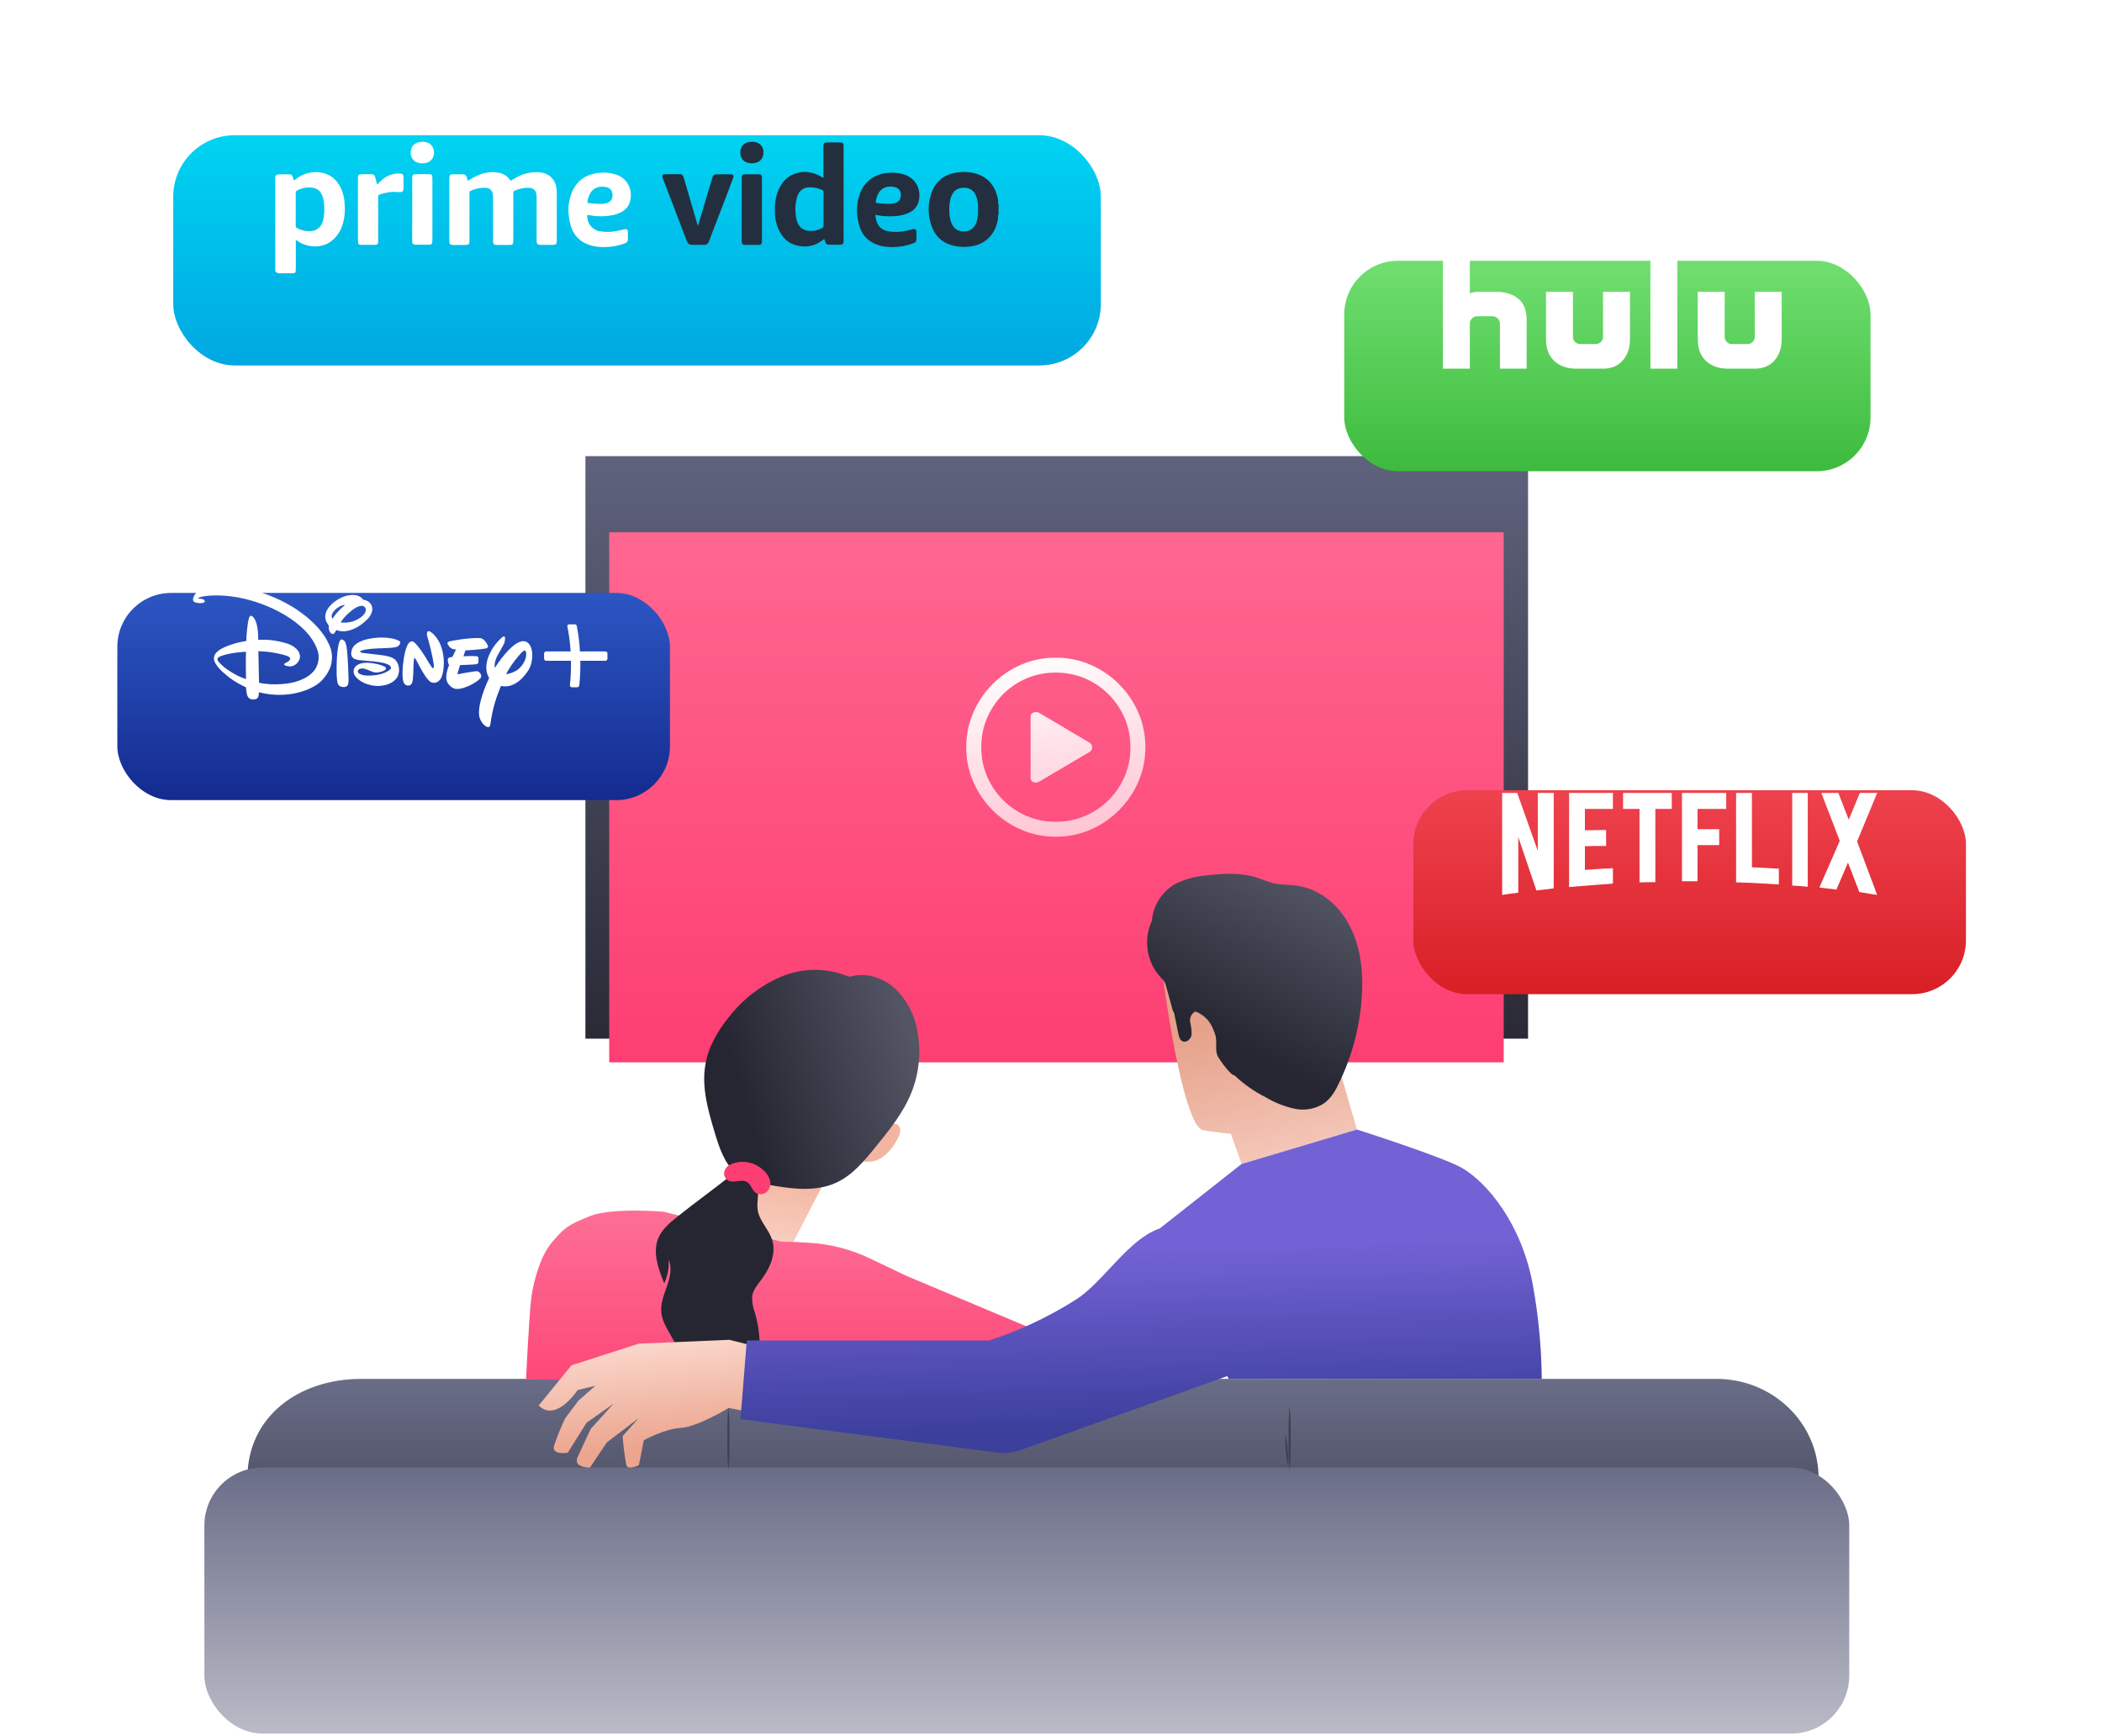 <svg width="448" height="370" viewBox="0 0 448 370" fill="none" xmlns="http://www.w3.org/2000/svg">
<rect x="124.77" y="97.233" width="200.906" height="124.169" fill="url(#paint0_linear_582_44883)"/>
<g filter="url(#filter0_di_582_44883)">
<rect x="129.84" y="102.823" width="190.648" height="112.979" fill="url(#paint1_linear_582_44883)"/>
</g>
<path fill-rule="evenodd" clip-rule="evenodd" d="M225.024 178.359C227.632 178.359 230.087 177.86 232.389 176.862C234.691 175.864 236.722 174.485 238.481 172.726C240.24 170.968 241.619 168.937 242.617 166.636C243.616 164.334 244.115 161.88 244.115 159.273C244.115 156.666 243.616 154.212 242.617 151.91C241.619 149.609 240.24 147.578 238.481 145.82C236.722 144.061 234.688 142.682 232.38 141.684C230.071 140.686 227.613 140.188 225.005 140.188C222.398 140.188 219.943 140.686 217.641 141.684C215.338 142.682 213.311 144.061 211.558 145.82C209.805 147.578 208.429 149.609 207.431 151.91C206.433 154.212 205.934 156.666 205.934 159.273C205.934 161.88 206.433 164.334 207.431 166.636C208.429 168.937 209.808 170.968 211.567 172.726C213.326 174.485 215.357 175.864 217.659 176.862C219.961 177.86 222.416 178.359 225.024 178.359ZM225.027 175.178C222.818 175.178 220.753 174.766 218.832 173.943C216.91 173.12 215.223 171.981 213.769 170.528C212.315 169.075 211.18 167.388 210.363 165.467C209.545 163.546 209.137 161.481 209.137 159.273C209.137 157.065 209.545 155.001 210.363 153.08C211.18 151.159 212.312 149.469 213.76 148.009C215.207 146.55 216.891 145.411 218.813 144.594C220.735 143.777 222.8 143.369 225.008 143.369C227.217 143.369 229.282 143.777 231.203 144.594C233.125 145.411 234.815 146.55 236.275 148.009C237.735 149.469 238.877 151.159 239.7 153.08C240.524 155.001 240.936 157.065 240.936 159.273C240.936 161.481 240.527 163.546 239.71 165.467C238.892 167.388 237.757 169.075 236.303 170.528C234.85 171.981 233.159 173.12 231.231 173.943C229.303 174.766 227.235 175.178 225.027 175.178ZM232.192 160.302L221.524 166.589C221.087 166.851 220.666 166.898 220.261 166.73C219.855 166.561 219.652 166.246 219.652 165.785V152.78C219.652 152.331 219.864 152.026 220.289 151.863C220.713 151.701 221.125 151.739 221.524 151.976L232.192 158.3C232.567 158.525 232.757 158.855 232.763 159.292C232.769 159.728 232.579 160.065 232.192 160.302Z" fill="url(#paint2_linear_582_44883)"/>
<path d="M76.979 293.926H365.857C377.861 293.926 387.592 303.358 387.592 314.994H52.738C52.756 302.029 63.603 293.926 76.979 293.926Z" fill="url(#paint3_linear_582_44883)"/>
<rect x="43.562" y="312.831" width="350.567" height="56.699" rx="12.348" fill="url(#paint4_linear_582_44883)"/>
<path d="M274.537 312.634C274.069 310.386 273.873 308.09 273.952 305.795C274.253 306.906 274.42 308.048 274.45 309.198C274.622 310.335 274.651 311.489 274.537 312.634Z" fill="#3E4152"/>
<path d="M155.243 299.735C155.446 302.022 155.515 304.319 155.448 306.613C155.515 308.908 155.446 311.205 155.243 313.492C155.039 311.205 154.971 308.908 155.037 306.613C154.971 304.319 155.039 302.022 155.243 299.735Z" fill="#3E4051"/>
<path d="M274.86 299.735C275.064 302.022 275.132 304.319 275.066 306.613C275.132 308.908 275.064 311.205 274.86 313.492C274.657 311.205 274.588 308.908 274.655 306.613C274.588 304.319 274.657 302.022 274.86 299.735Z" fill="#3E4051"/>
<path fill-rule="evenodd" clip-rule="evenodd" d="M125.613 259.267C130.473 257.309 141.475 258.304 141.475 258.304L166.309 264.574L172.347 264.905C176.86 265.15 181.28 266.28 185.356 268.23L192.723 271.742L192.727 271.736L193.502 272.099L222.508 284.3L236.672 287.577C236.672 287.577 244.101 293.594 242.505 296.595C240.908 299.596 231.091 303.43 226.31 303.604C222.711 303.735 196.647 298.189 183.965 295.435L183.863 295.687L112.121 293.973C112.121 293.973 112.793 279.617 113.275 276.34C113.757 273.063 115.18 267.606 117.709 264.724C117.73 264.699 117.751 264.675 117.772 264.651C120.247 261.831 120.793 261.209 125.613 259.267Z" fill="url(#paint5_linear_582_44883)"/>
<path fill-rule="evenodd" clip-rule="evenodd" d="M188.47 246.371C187.215 247.414 185.564 247.851 183.957 247.563L184.099 246.11C184.961 243.876 186.779 242.162 188.541 240.583C188.912 240.207 189.342 239.895 189.814 239.659C190.299 239.43 190.867 239.463 191.323 239.746C191.722 240.085 191.926 240.6 191.869 241.12C191.8 241.631 191.634 242.124 191.379 242.573C190.7 244.037 189.707 245.333 188.47 246.371ZM177.094 249.214L169.104 264.723L166.345 264.573L148.934 259.63L162.014 242.833L177.094 249.214Z" fill="url(#paint6_linear_582_44883)"/>
<path fill-rule="evenodd" clip-rule="evenodd" d="M166.453 208.206C170.813 206.355 175.718 206.245 180.158 207.898L181.13 208.214C184.418 207.195 188.172 208.364 190.741 210.678C193.249 213.098 194.911 216.26 195.483 219.696C196.352 224.115 195.927 228.692 194.258 232.876C192.519 237.219 189.516 240.923 186.56 244.555C184.189 247.477 181.691 250.493 178.285 252.073C173.693 254.221 168.295 253.36 163.268 252.46C162.566 252.378 161.873 252.248 161.193 252.072C161.225 252.145 161.256 252.219 161.284 252.294C161.673 253.31 161.586 254.408 161.497 255.515C161.429 256.361 161.361 257.211 161.505 258.035C161.723 259.29 162.413 260.382 163.108 261.481C163.671 262.372 164.237 263.267 164.556 264.258C165.472 267.069 164.184 270.228 162.39 272.597C162.269 272.759 162.144 272.921 162.02 273.084C161.265 274.068 160.494 275.074 160.311 276.3C160.249 277.469 160.437 278.638 160.865 279.727C162.05 283.747 162.351 288.122 161.007 292.094C159.663 296.066 156.51 299.54 152.463 300.63C152.789 298.351 152.223 296.035 150.882 294.163C150.326 295.25 150.135 296.488 150.337 297.693C149.254 298.073 148.118 298.281 146.97 298.309C145.804 298.321 144.702 297.775 144.006 296.84C143.423 295.738 143.334 294.441 143.761 293.27C144.189 292.116 144.491 290.92 144.662 289.701C144.764 287.789 143.794 286.095 142.817 284.388C141.966 282.901 141.109 281.404 140.947 279.743C140.781 278.058 141.358 276.415 141.924 274.804C142.002 274.581 142.081 274.358 142.157 274.136C142.781 272.312 143.295 270.275 142.504 268.49C142.644 270.239 142.319 271.993 141.564 273.576C140.323 270.48 139.019 266.982 140.323 263.894C141.145 261.944 142.868 260.546 144.528 259.227C146.354 257.764 148.285 256.305 150.217 254.846C152.038 253.47 153.859 252.094 155.593 250.715C155.969 250.414 156.396 250.196 156.846 250.064C154.424 248.033 153.321 244.717 152.392 241.633C150.938 236.8 149.46 231.754 150.361 226.787C151.033 223.005 153.033 219.641 155.443 216.687C158.343 212.982 162.129 210.065 166.453 208.206Z" fill="url(#paint7_linear_582_44883)"/>
<path d="M156.335 248.053C155.389 248.178 154.611 248.856 154.359 249.775C154.193 250.548 154.574 251.335 155.283 251.686C156.485 252.239 158.034 251.283 159.18 251.946C160.089 252.468 160.286 253.778 161.164 254.315C161.969 254.771 162.984 254.595 163.59 253.897C164.16 253.185 164.329 252.234 164.041 251.37C163.74 250.517 163.189 249.774 162.46 249.238C160.539 247.545 157.787 247.178 155.489 248.306" fill="#FD3E72"/>
<path d="M247.795 207.187C247.677 207.787 251.984 239.99 256.387 240.899C258.41 241.309 262.346 241.688 262.346 241.688L264.622 248.116L289.211 240.772L284.84 225.768L279.932 203.444L247.795 207.187Z" fill="url(#paint8_linear_582_44883)"/>
<path d="M287.13 196.392C284.814 192.444 280.863 189.38 276.326 188.772C274.808 188.574 273.259 188.645 271.766 188.338C270.272 188.03 269.015 187.414 267.632 186.995C264.289 185.968 260.692 186.205 257.215 186.6C254.908 186.762 252.654 187.365 250.576 188.377C247.659 190.014 245.75 192.996 245.486 196.329C243.503 200.639 244.513 205.735 247.991 208.964L248.402 209.754C248.898 211.554 249.393 213.355 249.888 215.155C249.948 215.422 250.067 215.673 250.236 215.889C250.536 217.39 250.845 218.89 251.145 220.383C251.271 221.007 251.461 221.717 252.046 221.962C252.836 222.341 253.785 221.528 253.951 220.659C254.001 219.777 253.913 218.892 253.69 218.037C253.478 217.155 253.825 216.232 254.567 215.708C254.643 215.671 254.722 215.642 254.804 215.621C256.306 216.187 257.54 217.294 258.266 218.724C258.602 219.408 258.879 220.119 259.096 220.849C259.167 221.272 259.206 221.699 259.214 222.128C259.214 223.226 259.072 224.41 259.649 225.358C260.147 226.147 262.194 229.156 263.143 229.251C265.106 231.113 267.333 232.677 269.75 233.894C271.633 235.017 273.681 235.835 275.82 236.318C277.99 236.809 280.266 236.414 282.143 235.221C283.787 234.076 284.767 232.228 285.597 230.419C288.712 223.834 290.331 216.642 290.339 209.359C290.292 204.905 289.446 200.293 287.13 196.392Z" fill="url(#paint9_linear_582_44883)"/>
<path d="M114.809 299.603L121.811 291.019L136.117 286.423L155.441 285.594L176.26 290.822L171.621 303.283L155.315 300.116C155.315 300.116 148.605 304.183 145.111 304.373C141.618 304.562 137.208 307.018 137.208 307.018L136.172 312.309C136.172 312.309 133.88 313.47 133.493 312.309C133.108 310.263 132.844 308.195 132.702 306.118L136.156 302.264L129.336 307.468L125.731 312.83C125.731 312.83 122.056 312.893 123.115 310.572C124.174 308.25 125.921 304.57 125.921 304.57L130.766 299.208L125.012 303.283L121.005 309.656C121.005 309.656 117.401 310.295 118.12 308.076C118.785 306.095 119.577 304.159 120.491 302.28L123.289 298.553L126.885 295.394L123.107 296.294C123.107 296.294 118.563 303.307 114.809 299.603Z" fill="url(#paint10_linear_582_44883)"/>
<path fill-rule="evenodd" clip-rule="evenodd" d="M261.585 293.328L217.189 309.213C215.551 309.726 213.817 309.853 212.123 309.585L157.816 302.511L159.163 285.736H210.83C217.399 283.594 223.669 280.628 229.49 276.908C231.878 275.343 234.159 272.906 236.486 270.418C239.807 266.869 243.225 263.216 247.188 261.851L264.621 248.116L289.209 240.772C289.209 240.772 307.388 246.576 311.569 248.945C317.007 252.104 324.396 260.98 326.728 274.073C327.909 280.626 328.533 287.267 328.593 293.925H261.863L261.585 293.328Z" fill="url(#paint11_linear_582_44883)"/>
<g filter="url(#filter1_d_582_44883)">
<rect x="301.227" y="157.81" width="117.778" height="43.466" rx="11.462" fill="url(#paint12_linear_582_44883)"/>
</g>
<path fill-rule="evenodd" clip-rule="evenodd" d="M331.146 189.359C330.427 189.486 329.701 189.559 328.963 189.634H328.963H328.963C328.466 189.685 327.964 189.736 327.454 189.804L323.594 178.429V190.293C322.51 190.407 321.511 190.557 320.489 190.71L320.156 190.759V169.027H323.362L327.75 181.358V169.027H331.146V189.359ZM340.141 176.953L340.141 176.953L340.141 176.953C340.938 176.937 341.718 176.922 342.307 176.922V180.317C340.809 180.317 339.059 180.317 337.793 180.381V185.432C338.355 185.396 338.918 185.357 339.48 185.317C340.902 185.217 342.327 185.117 343.762 185.071V188.34L334.418 189.083V169.027H343.762V172.422H337.793V176.985C338.461 176.985 339.31 176.969 340.141 176.953ZM352.806 172.422H356.307L356.307 169.027H345.93V172.422H349.431V188.085C350.528 188.043 351.667 188.043 352.806 188.043V172.422ZM361.792 176.752H366.412V180.148H361.792V187.852H358.48V169.027H367.909V172.422H361.792V176.752ZM377.593 185.085C376.203 184.999 374.791 184.911 373.39 184.881V169.027H370.016V188.085C373.095 188.149 376.111 188.34 379.128 188.531V185.178C378.62 185.149 378.108 185.117 377.593 185.085ZM381.977 188.764L382.154 188.775C383.177 188.835 384.251 188.899 385.288 189.019V169.027H381.977V188.764ZM395.798 179.362L400.08 169.027H396.388L394.026 174.736L391.811 169.027H388.183L392.107 179.235L387.762 189.189C388.267 189.259 388.766 189.311 389.263 189.363C389.969 189.437 390.672 189.51 391.39 189.635L393.857 183.862L396.283 190.144C396.599 190.197 396.915 190.251 397.231 190.306C398.181 190.469 399.13 190.632 400.08 190.759L395.798 179.362Z" fill="white"/>
<g filter="url(#filter2_d_582_44883)">
<rect x="286.496" y="44.939" width="112.17" height="44.868" rx="11.462" fill="url(#paint13_linear_582_44883)"/>
</g>
<path fill-rule="evenodd" clip-rule="evenodd" d="M325.378 68.221C325.378 66.156 324.779 64.638 323.584 63.665C322.388 62.693 320.818 62.206 318.875 62.206H315.197C314.659 62.206 314.225 62.251 313.896 62.341C313.567 62.43 313.358 62.491 313.268 62.52V54.754H307.527V78.59H313.268V68.984C313.268 68.565 313.418 68.199 313.717 67.884C314.015 67.57 314.374 67.413 314.793 67.413H318.112C318.53 67.413 318.897 67.57 319.211 67.884C319.525 68.199 319.682 68.565 319.682 68.984V78.59H325.378V68.221ZM347.395 62.206H341.655V71.812C341.655 72.231 341.498 72.591 341.184 72.889C340.87 73.189 340.503 73.338 340.085 73.338H336.766C336.347 73.338 335.988 73.189 335.689 72.889C335.39 72.591 335.241 72.232 335.241 71.812V62.206H329.5V72.261C329.5 74.296 330.09 75.86 331.272 76.952C332.452 78.045 334.03 78.59 336.003 78.59H341.655C343.418 78.59 344.816 78.007 345.848 76.84C346.88 75.672 347.395 74.146 347.395 72.261V62.206ZM351.75 54.754H357.491V78.59H351.75V54.754ZM379.735 72.261V62.206H373.994V71.812C373.994 72.231 373.844 72.591 373.546 72.889C373.247 73.189 372.888 73.338 372.469 73.338H369.106C368.687 73.338 368.328 73.189 368.029 72.889C367.73 72.591 367.581 72.232 367.581 71.812V62.206H361.84V72.261C361.84 74.296 362.43 75.86 363.611 76.952C364.792 78.045 366.384 78.59 368.388 78.59H373.994C375.758 78.59 377.156 78.007 378.188 76.84C379.219 75.672 379.735 74.146 379.735 72.261Z" fill="white"/>
<g filter="url(#filter3_d_582_44883)">
<rect x="25.008" y="115.746" width="117.778" height="44.167" rx="11.462" fill="url(#paint14_linear_582_44883)"/>
</g>
<path fill-rule="evenodd" clip-rule="evenodd" d="M70.746 139.691C70.803 140.211 70.669 141.193 70.645 141.323C70.603 141.622 70.376 142.311 70.338 142.395C70.155 142.813 69.975 143.156 69.784 143.499C69.456 144.084 68.677 145.013 68.214 145.411C66.494 146.888 63.831 147.728 61.546 148.005C59.996 148.191 58.214 148.164 56.572 147.862C56.006 147.76 55.165 147.568 55.165 147.568C55.165 147.568 55.168 147.902 55.141 148.137C55.128 148.244 55.047 148.526 55.001 148.617C54.882 148.862 54.685 148.989 54.4 149.043C54.056 149.107 53.691 149.128 53.373 148.993C52.851 148.775 52.664 148.289 52.573 147.73C52.499 147.282 52.422 146.504 52.422 146.504C52.422 146.504 52.031 146.321 51.706 146.159C50.705 145.67 49.755 145.076 48.924 144.466C48.694 144.296 47.704 143.473 47.486 143.268C46.874 142.691 46.323 142.116 45.904 141.379C45.578 140.803 45.484 140.292 45.732 139.682C46.074 138.832 47.301 138.191 48.141 137.827C48.758 137.556 50.675 136.934 51.472 136.819C51.848 136.766 52.432 136.662 52.468 136.639C52.482 136.627 52.492 136.618 52.503 136.606C52.521 136.58 52.552 135.738 52.546 135.43C52.539 135.128 52.772 133.139 52.847 132.718C52.886 132.491 53.059 131.615 53.236 131.386C53.352 131.23 53.557 131.243 53.724 131.345C54.638 131.909 54.915 133.866 54.983 134.862C55.024 135.468 55.044 136.381 55.044 136.381C55.044 136.381 56.092 136.35 56.737 136.368C57.363 136.383 58.053 136.481 58.704 136.584C59.536 136.716 61.159 137.068 62.089 137.536C62.856 137.922 63.573 138.572 63.805 139.261C64.021 139.891 63.989 140.328 63.66 140.897C63.29 141.54 62.591 142.018 61.882 142.057C61.671 142.07 60.876 141.965 60.632 141.777C60.536 141.702 60.541 141.567 60.61 141.475C60.636 141.443 61.008 141.247 61.227 141.132C61.33 141.077 61.427 141.01 61.514 140.931C61.696 140.772 61.859 140.597 61.841 140.391C61.816 140.125 61.532 139.96 61.261 139.854C59.99 139.353 57.453 138.937 56.227 138.865C55.747 138.837 55.064 138.813 55.064 138.813L55.209 145.537C55.209 145.537 55.773 145.644 56.218 145.716C56.473 145.754 57.554 145.851 57.842 145.858C60.029 145.915 62.471 145.721 64.479 144.78C65.361 144.368 66.169 143.855 66.782 143.16C67.588 142.241 68.011 140.984 67.899 139.67C67.777 138.236 66.76 136.533 65.948 135.496C63.804 132.756 60.128 130.503 56.893 129.182C53.592 127.834 50.328 127.058 46.824 126.928C45.92 126.895 43.951 126.94 42.955 127.214C42.908 127.227 42.86 127.242 42.813 127.256L42.813 127.256L42.813 127.256L42.813 127.256C42.718 127.284 42.625 127.311 42.537 127.331C42.433 127.356 42.269 127.425 42.224 127.461C42.206 127.476 42.189 127.492 42.174 127.509C42.174 127.509 42.235 127.543 42.294 127.567C42.357 127.595 42.539 127.615 42.725 127.636H42.725L42.725 127.636C42.852 127.651 42.98 127.665 43.073 127.682C43.279 127.721 43.493 127.828 43.577 127.977C43.658 128.12 43.668 128.232 43.572 128.35C43.346 128.623 42.497 128.577 42.123 128.518C41.734 128.457 41.251 128.339 41.162 128.003C41.059 127.607 41.248 127.219 41.453 126.86C41.863 126.142 42.452 125.769 43.314 125.536C44.538 125.201 46.083 124.967 47.239 124.923C49.855 124.825 52.331 125.279 54.866 126.044C56.316 126.479 58.216 127.211 59.606 127.876C60.604 128.353 62.176 129.232 63.059 129.806C63.337 129.989 64.967 131.178 65.221 131.388C65.749 131.816 66.439 132.433 66.94 132.926C67.907 133.878 69.111 135.339 69.696 136.498C69.748 136.601 69.796 136.704 69.845 136.808L69.845 136.809L69.846 136.809L69.846 136.809L69.846 136.809L69.846 136.809L69.846 136.809L69.846 136.809C69.928 136.986 70.013 137.168 70.127 137.37C70.19 137.48 70.457 138.139 70.501 138.329L70.505 138.344C70.548 138.532 70.61 138.795 70.619 138.806C70.622 138.832 70.633 138.889 70.647 138.962L70.647 138.962L70.647 138.962C70.687 139.175 70.753 139.529 70.746 139.691ZM71.507 134.586L71.507 134.586C71.567 134.47 71.625 134.357 71.682 134.298C71.693 134.285 71.756 134.318 71.805 134.355C71.844 134.381 72.212 134.476 72.312 134.484C72.415 134.491 72.52 134.509 72.626 134.526C72.724 134.543 72.823 134.559 72.92 134.567C73.572 134.625 74.467 134.417 75.041 134.194C76.35 133.685 77.359 132.954 78.382 131.915C78.979 131.311 79.504 130.319 79.311 129.415C79.216 128.965 79.008 128.655 78.63 128.331C78.442 128.171 77.981 127.93 77.661 127.875C77.638 127.871 77.613 127.867 77.588 127.863C77.514 127.852 77.441 127.84 77.407 127.819C77.371 127.796 77.34 127.754 77.306 127.71C77.294 127.694 77.282 127.678 77.269 127.662C77.04 127.373 76.585 127.097 76.259 126.986C75.255 126.641 73.916 126.901 73.003 127.283C72.036 127.69 71.147 128.288 70.468 129.007C69.793 129.718 69.274 130.619 69.328 131.598C69.344 131.911 69.472 132.397 69.63 132.676C69.677 132.759 69.738 132.844 69.8 132.93L69.8 132.93C69.915 133.09 70.033 133.254 70.068 133.415C70.089 133.508 70.085 133.619 70.081 133.732V133.732V133.732L70.081 133.732C70.078 133.798 70.075 133.864 70.078 133.928C70.09 134.327 70.264 134.736 70.566 135.001C70.781 135.189 70.97 135.182 71.192 135.019C71.256 134.974 71.352 134.863 71.403 134.776C71.438 134.718 71.473 134.651 71.507 134.586L71.507 134.586ZM71.372 131.164C71.134 131.485 70.85 131.908 70.85 131.908C70.85 131.908 70.79 131.781 70.751 131.687C70.481 131.022 71.077 130.274 71.618 129.813C71.947 129.533 72.603 129.099 73.052 129.013C73.24 128.974 73.573 128.94 73.573 128.94C73.573 128.94 73.36 129.114 73.18 129.267C72.589 129.769 71.805 130.579 71.372 131.164ZM81.343 139.656L81.312 139.652L81.276 139.647L81.236 139.641L77.56 139.211C77.511 139.205 77.501 139.204 77.454 139.192C77.436 139.189 77.409 139.184 77.377 139.179C77.134 139.139 76.582 139.047 76.812 138.8C76.881 138.722 77.088 138.664 77.22 138.627L77.24 138.621C78.509 138.277 80.038 138.226 81.467 138.177L81.467 138.177C81.911 138.162 82.345 138.147 82.759 138.124L82.787 138.123C83.19 138.098 84.046 138.044 84.465 137.912C84.874 137.786 85.211 137.499 85.305 137.053C85.352 136.815 85.238 136.705 85.014 136.586C83.566 135.821 81.182 135.819 79.708 136.002C78.184 136.189 76.145 136.661 75.275 137.904C74.943 138.379 74.748 139.108 74.9 139.702C74.987 140.031 75.277 140.329 75.573 140.462C75.869 140.594 76.239 140.662 76.58 140.711C76.853 140.75 77.835 140.834 78.663 140.904L78.663 140.904C78.841 140.919 79.012 140.934 79.167 140.947C80.002 141.015 81.624 141.192 82.502 141.556C82.502 141.556 83.333 141.844 83.328 142.315C83.326 142.548 83.15 142.733 82.972 142.86C81.669 143.777 79.879 144.037 78.286 144.011C77.747 144.004 77.302 143.92 76.754 143.686C76.521 143.584 76.215 143.342 76.259 143.083C76.347 142.58 76.907 142.451 77.371 142.495C77.629 142.519 77.967 142.628 78.221 142.727C78.434 142.81 78.624 142.892 78.798 142.966L78.799 142.966C79.456 143.248 79.896 143.436 80.606 143.328C80.942 143.278 82.104 143.027 82.26 142.552C82.299 142.436 82.243 142.311 82.157 142.225C82.035 142.1 81.336 141.83 81.146 141.762C80.462 141.52 79.164 141.299 78.443 141.271C77.498 141.238 76.243 141.413 75.657 142.21C75.289 142.71 75.279 143.394 75.582 143.92C75.993 144.638 76.807 145.195 77.474 145.518C78.602 146.06 79.955 146.318 81.208 146.181C81.925 146.1 82.549 145.954 83.184 145.649C83.794 145.357 84.463 144.807 84.768 144.15C85.175 143.268 85.146 142.103 84.695 141.271C84.398 140.722 84.073 140.414 83.518 140.171C82.92 139.906 82.138 139.763 81.343 139.656ZM73.86 132.708C74.716 132.65 75.517 132.405 76.263 131.994C76.995 131.587 78.072 130.794 77.96 129.861C77.926 129.56 77.727 129.332 77.476 129.225C77.15 129.085 76.98 129.108 76.563 129.231C76.26 129.319 76.123 129.372 75.837 129.535C74.998 130.019 73.808 131.056 73.161 131.883C73.092 131.974 73.022 132.069 72.956 132.161L72.956 132.161L72.956 132.161C72.879 132.266 72.806 132.366 72.743 132.446C72.668 132.538 72.611 132.623 72.618 132.646C72.644 132.739 73.526 132.731 73.86 132.708ZM72.849 136.303C72.889 136.309 72.95 136.327 73.003 136.347C73.462 136.52 73.65 136.942 73.763 137.405C74.025 138.48 74.137 140.859 74.181 141.791C74.198 142.17 74.211 142.546 74.224 142.92L74.224 142.921L74.224 142.922L74.224 142.923C74.235 143.238 74.246 143.553 74.26 143.868L74.266 144.007C74.291 144.572 74.322 145.273 74.209 145.779C74.164 145.976 74.031 146.205 73.841 146.323C73.624 146.461 73.128 146.472 72.856 146.416C72.184 146.278 71.966 145.849 71.87 145.19C71.642 143.616 71.752 140.527 71.886 139.223C71.931 138.793 72.094 137.413 72.321 136.835C72.398 136.64 72.562 136.247 72.849 136.303ZM50.735 139.068C51.422 138.992 52.422 138.922 52.422 138.922C52.422 138.922 52.4 139.917 52.395 140.922C52.386 142.827 52.436 144.761 52.436 144.761C52.436 144.761 51.753 144.518 51.339 144.348C50.136 143.848 48.502 142.817 47.697 142.149C47.504 141.99 46.819 141.335 46.698 141.193C46.488 140.949 46.3 140.714 46.353 140.412C46.403 140.122 46.981 139.881 47.266 139.78C48.215 139.443 49.859 139.161 50.735 139.068ZM99.186 138.641C99.186 138.641 102.407 138.485 103.632 138.204C104.261 138.057 103.891 137.443 103.891 137.443C103.127 135.926 102.247 136.012 102.247 136.012C99.713 135.927 96.031 136.595 95.629 136.792C95.253 136.961 95.294 137.243 95.784 137.856C96.31 138.502 97.195 138.441 97.195 138.441L96.418 140.037C95.784 140.081 95.567 140.277 95.567 140.277C95.201 140.665 95.706 141.809 95.706 141.809C95.706 141.809 94.606 144.261 95.403 145.555C96.26 146.914 97.274 146.849 97.274 146.849C99.202 146.989 102.37 144.983 102.538 144.32C102.68 143.786 102.19 143.199 101.747 143.09C101.334 143.005 98.16 143.596 97.781 143.697C97.373 143.806 97.555 143.425 97.555 143.425L98.045 141.777C98.045 141.777 101.074 141.661 101.515 141.588C101.923 141.515 101.947 141.23 101.947 141.23C101.947 141.23 102 140.758 101.985 140.318C101.94 139.846 101.561 139.89 101.561 139.89C100.389 139.768 98.779 139.905 98.779 139.905L99.186 138.641ZM94.106 144.338C93.781 145.097 92.923 145.906 91.858 145.403C90.806 144.899 89.13 141.492 89.13 141.492C89.13 141.492 88.494 140.222 88.372 140.255C88.372 140.255 88.234 140.007 88.15 141.395C88.129 141.725 88.119 142.13 88.108 142.561C88.075 143.935 88.034 145.573 87.612 145.896C87.086 146.322 86.449 146.152 86.119 145.655C85.819 145.166 85.694 144.002 85.858 141.959C86.05 139.912 86.529 137.734 87.141 137.056C87.736 136.399 88.217 136.847 88.418 137.035L88.433 137.049C88.433 137.049 89.25 137.784 90.597 139.944L90.835 140.344C90.835 140.344 92.06 142.385 92.188 142.38C92.188 142.38 92.288 142.474 92.377 142.406C92.505 142.37 92.454 141.715 92.454 141.715C92.454 141.715 92.2 139.491 91.083 135.727C91.083 135.727 90.914 135.258 91.028 134.818C91.141 134.373 91.59 134.582 91.59 134.582C91.59 134.582 93.321 135.447 94.162 138.246C94.996 141.047 94.436 143.573 94.106 144.338ZM106.768 146.212C109.725 146.887 111.95 144.027 112.738 142.661C113.201 141.84 113.451 140.745 113.45 139.715C113.45 138.542 113.126 137.453 112.422 136.953C110.325 135.508 106.943 140.09 105.455 142.362C105.233 141.205 106.021 139.738 106.021 139.738C106.021 139.738 107.284 137.566 107.463 137.124C107.636 136.68 107.736 135.767 107.519 135.677C107.322 135.587 106.982 135.879 106.982 135.879C104.145 138.408 103.749 141.213 103.749 141.213C103.48 142.724 103.794 143.786 104.254 144.528C102.677 147.865 101.905 150.775 102.111 152.497C102.302 153.808 103.247 154.755 103.82 154.954C104.399 155.195 104.502 154.503 104.502 154.503C104.971 150.943 105.792 148.563 106.768 146.212ZM112.124 139.063C112.124 139.063 112.007 138.159 111.118 139.154C110.353 139.994 108.974 141.568 107.863 143.705C109.028 143.575 110.152 142.947 110.492 142.627C111.044 142.141 112.331 140.82 112.124 139.063ZM123.609 138.857H129.028C129.271 138.858 129.468 139.053 129.468 139.294V140.414C129.468 140.655 129.27 140.851 129.028 140.851H123.683C123.686 141.128 123.689 141.376 123.689 141.607C123.689 143.252 123.621 144.597 123.463 146.106C123.441 146.329 123.252 146.499 123.027 146.499H121.868C121.753 146.499 121.643 146.45 121.566 146.364C121.487 146.279 121.449 146.164 121.462 146.048C121.625 144.549 121.695 143.22 121.695 141.607C121.695 141.375 121.693 141.128 121.689 140.851H116.401C116.158 140.851 115.961 140.655 115.961 140.414V139.295C115.961 139.054 116.158 138.859 116.401 138.859H121.615C121.504 137.043 121.279 135.295 120.924 133.518C120.903 133.411 120.931 133.3 121.001 133.216C121.071 133.132 121.174 133.083 121.284 133.083H122.533C122.727 133.083 122.893 133.221 122.929 133.41C123.278 135.246 123.501 137.028 123.609 138.857Z" fill="white"/>
<g filter="url(#filter4_d_582_44883)">
<rect x="36.922" y="19" width="197.699" height="49.074" rx="13.099" fill="url(#paint15_linear_582_44883)"/>
</g>
<path d="M108.823 38.541C109.305 38.252 109.806 37.943 110.326 37.673C111.674 36.978 113.177 36.631 114.699 36.708C115.797 36.766 116.799 37.075 117.569 37.885C118.301 38.637 118.571 39.563 118.648 40.566C118.667 40.779 118.667 40.991 118.667 41.222V51.215C118.667 52.083 118.552 52.199 117.685 52.199H115.335C115.181 52.199 115.026 52.199 114.872 52.18C114.641 52.16 114.448 51.968 114.41 51.736C114.371 51.524 114.371 51.312 114.371 51.099V42.168C114.391 41.801 114.352 41.454 114.256 41.107C114.102 40.509 113.562 40.084 112.946 40.046C111.809 39.968 110.673 40.2 109.632 40.682C109.478 40.721 109.382 40.875 109.401 41.029V51.177C109.401 51.37 109.401 51.543 109.363 51.736C109.363 52.006 109.151 52.199 108.881 52.199C108.592 52.218 108.303 52.218 107.995 52.218H105.953C105.24 52.218 105.086 52.045 105.086 51.331V42.206C105.086 41.878 105.067 41.531 104.99 41.203C104.855 40.547 104.296 40.084 103.641 40.046C102.485 39.968 101.31 40.2 100.27 40.702C100.116 40.74 100.019 40.914 100.058 41.068V51.35C100.058 52.064 99.904 52.218 99.191 52.218H96.609C95.935 52.218 95.762 52.025 95.762 51.37V37.981C95.762 37.827 95.781 37.673 95.82 37.519C95.897 37.287 96.128 37.152 96.359 37.152H98.767C99.114 37.152 99.326 37.364 99.441 37.692C99.538 37.962 99.595 38.213 99.692 38.502C99.884 38.502 100 38.367 100.135 38.29C101.194 37.634 102.312 37.075 103.564 36.843C104.527 36.651 105.49 36.651 106.454 36.843C107.359 37.036 108.168 37.576 108.688 38.348C108.727 38.406 108.765 38.444 108.804 38.483C108.785 38.502 108.804 38.502 108.823 38.541Z" fill="white"/>
<path d="M148.76 48.148C148.875 47.762 148.991 47.396 149.106 47.01C149.993 44.02 150.879 41.049 151.765 38.059L151.88 37.712C151.977 37.364 152.304 37.152 152.651 37.152H155.579C156.311 37.152 156.465 37.364 156.215 38.059L155.059 41.126C153.768 44.483 152.478 47.859 151.187 51.215C151.148 51.331 151.091 51.447 151.052 51.562C150.917 51.968 150.513 52.238 150.089 52.199C149.241 52.18 148.394 52.18 147.546 52.199C146.949 52.218 146.602 51.948 146.39 51.408C145.908 50.135 145.408 48.843 144.926 47.569C143.77 44.541 142.595 41.512 141.439 38.464C141.323 38.232 141.246 37.962 141.189 37.712C141.131 37.326 141.266 37.133 141.651 37.133C142.749 37.114 143.847 37.133 144.926 37.133C145.388 37.133 145.6 37.441 145.716 37.847C145.928 38.58 146.14 39.332 146.371 40.065C147.161 42.746 147.931 45.447 148.721 48.129C148.702 48.148 148.721 48.148 148.76 48.148Z" fill="#232F3E"/>
<path d="M80.35 39.274C80.485 39.235 80.6 39.158 80.677 39.042C81.024 38.695 81.39 38.367 81.776 38.059C82.777 37.287 84.03 36.901 85.282 36.998C85.783 37.017 85.956 37.171 85.995 37.653C86.033 38.309 86.014 38.984 86.014 39.64C86.033 39.91 86.014 40.161 85.975 40.431C85.898 40.779 85.763 40.914 85.417 40.952C85.147 40.971 84.897 40.952 84.627 40.933C83.336 40.817 82.084 41.068 80.87 41.473C80.6 41.569 80.6 41.762 80.6 41.975V51.234C80.6 51.408 80.6 51.562 80.581 51.736C80.562 51.987 80.369 52.179 80.119 52.179C79.984 52.199 79.83 52.199 79.695 52.199H77.191C77.056 52.199 76.902 52.199 76.767 52.179C76.516 52.16 76.324 51.948 76.304 51.697C76.285 51.543 76.285 51.389 76.285 51.234V38.116C76.285 37.229 76.382 37.133 77.268 37.133H79.117C79.618 37.133 79.849 37.306 79.984 37.788C80.119 38.271 80.234 38.753 80.35 39.274Z" fill="white"/>
<path d="M162.393 44.676V51.62C162.355 52.006 162.182 52.18 161.796 52.199C160.756 52.218 159.735 52.218 158.695 52.199C158.309 52.199 158.136 52.006 158.097 51.64C158.078 51.524 158.078 51.389 158.078 51.273V37.924C158.097 37.326 158.252 37.152 158.849 37.152H161.623C162.22 37.152 162.393 37.326 162.393 37.924V44.676Z" fill="#232F3E"/>
<path d="M87.863 44.637V37.788C87.882 37.325 88.056 37.152 88.518 37.133C89.52 37.113 90.522 37.113 91.523 37.133C91.966 37.133 92.101 37.268 92.14 37.711C92.159 37.885 92.159 38.039 92.159 38.213V51.061C92.159 51.273 92.14 51.485 92.121 51.697C92.101 51.948 91.909 52.122 91.658 52.141C91.543 52.16 91.446 52.16 91.331 52.16H88.653C88.556 52.16 88.48 52.16 88.383 52.141C88.114 52.122 87.882 51.91 87.863 51.639C87.844 51.485 87.844 51.331 87.844 51.176C87.863 49.035 87.863 46.836 87.863 44.637Z" fill="white"/>
<path d="M90.099 30.227C90.407 30.207 90.715 30.265 91.004 30.362C92.044 30.709 92.584 31.616 92.487 32.792C92.41 33.795 91.659 34.606 90.657 34.76C90.233 34.837 89.79 34.837 89.367 34.76C88.268 34.548 87.459 33.738 87.536 32.349C87.652 30.979 88.557 30.227 90.099 30.227Z" fill="white"/>
<path d="M160.257 30.227C160.642 30.188 161.028 30.265 161.394 30.419C162.145 30.709 162.665 31.403 162.704 32.214C162.858 33.969 161.683 34.856 160.122 34.818C159.91 34.818 159.698 34.779 159.486 34.741C158.292 34.451 157.676 33.525 157.791 32.194C157.887 31.133 158.716 30.342 159.852 30.246C159.987 30.227 160.122 30.207 160.257 30.227Z" fill="#232F3E"/>
<path fill-rule="evenodd" clip-rule="evenodd" d="M72.681 40.161C73.085 41.068 73.355 42.052 73.432 43.055C73.567 44.675 73.529 46.277 73.008 47.858C72.642 49.093 71.949 50.212 71.005 51.08C69.714 52.238 68.173 52.662 66.478 52.488C65.264 52.373 64.089 51.91 63.126 51.157C63.022 51.247 63.032 51.359 63.042 51.468C63.046 51.5 63.049 51.532 63.049 51.562V57.06C63.049 57.656 63.049 57.955 62.899 58.105C62.748 58.256 62.445 58.256 61.835 58.256C61.604 58.256 61.373 58.254 61.141 58.252C60.679 58.248 60.217 58.243 59.754 58.256C59.311 58.276 58.926 58.199 58.675 57.793C58.656 51.061 58.656 44.29 58.656 37.538C58.965 37.191 59.369 37.133 59.812 37.152C60.198 37.165 60.593 37.161 60.984 37.156C61.179 37.154 61.373 37.152 61.565 37.152C62.085 37.152 62.278 37.326 62.432 37.808C62.461 37.904 62.485 38.001 62.509 38.097C62.533 38.194 62.557 38.29 62.586 38.387C62.586 38.406 62.625 38.425 62.663 38.444C62.817 38.367 62.952 38.271 63.068 38.155C64.802 36.863 66.709 36.4 68.828 36.863C70.677 37.287 71.891 38.502 72.681 40.161ZM67.942 48.592C68.385 48.187 68.693 47.646 68.828 47.048C69.175 45.871 69.175 44.637 69.059 43.402C69.02 42.727 68.847 42.052 68.558 41.435C68.231 40.682 67.537 40.161 66.728 40.046C65.572 39.814 64.474 40.046 63.414 40.547C63.164 40.644 63.01 40.875 63.029 41.145C63.042 41.917 63.038 42.688 63.033 43.46C63.031 43.846 63.029 44.232 63.029 44.618V48.109C63.01 48.341 63.145 48.553 63.357 48.649C64.224 49.112 65.187 49.325 66.169 49.267C66.824 49.267 67.441 49.016 67.942 48.592Z" fill="white"/>
<path fill-rule="evenodd" clip-rule="evenodd" d="M212.81 43.557V43.48C212.81 43.489 212.814 43.494 212.819 43.499C212.824 43.504 212.829 43.508 212.829 43.518V45.736C212.81 45.756 212.79 45.794 212.79 45.814V45.775C212.678 45.85 212.693 45.944 212.712 46.056L212.713 46.065V46.334H212.733C212.463 48.997 210.787 52.064 206.741 52.546C205.528 52.72 204.295 52.643 203.12 52.353C200.904 51.794 199.363 50.444 198.592 48.302C197.706 45.949 197.687 43.364 198.573 41.01C199.478 38.541 201.347 37.152 203.948 36.766C205.181 36.573 206.414 36.612 207.627 36.901C210.228 37.557 211.827 39.235 212.54 41.782C212.636 42.129 212.713 42.496 212.752 42.862C212.752 42.872 212.757 42.877 212.761 42.881C212.766 42.886 212.771 42.891 212.771 42.901H212.733V43.094H212.752C212.733 43.094 212.733 43.113 212.733 43.113V43.267C212.694 43.364 212.733 43.48 212.81 43.557ZM207.645 48.264C207.895 47.916 208.068 47.55 208.184 47.145C208.415 46.354 208.512 45.524 208.454 44.675C208.473 44.328 208.454 43.981 208.434 43.634C208.396 42.881 208.203 42.129 207.876 41.454C207.529 40.74 206.893 40.239 206.123 40.084C205.757 40.007 205.391 40.007 205.025 40.046C204.215 40.103 203.483 40.547 203.06 41.242C202.828 41.627 202.636 42.071 202.539 42.515C202.27 43.634 202.289 44.772 202.385 45.91C202.443 46.566 202.617 47.222 202.905 47.82C203.233 48.572 203.907 49.112 204.716 49.267C205.082 49.344 205.448 49.344 205.814 49.305C206.547 49.247 207.221 48.862 207.645 48.264Z" fill="#232F3E"/>
<path fill-rule="evenodd" clip-rule="evenodd" d="M176.367 30.362H179.044C179.622 30.362 179.776 30.497 179.796 31.095V51.427C179.776 51.987 179.622 52.16 179.083 52.16C178.635 52.173 178.187 52.169 177.733 52.165C177.504 52.163 177.273 52.16 177.041 52.16H176.578C176.251 52.16 175.981 51.948 175.904 51.64C175.866 51.408 175.789 51.177 175.692 50.964C175.584 50.989 175.513 51.05 175.442 51.112C175.4 51.149 175.358 51.186 175.307 51.215C173.515 52.546 171.55 52.874 169.451 52.218C167.909 51.755 166.85 50.675 166.118 49.267C165.482 47.994 165.155 46.585 165.155 45.158C165.116 43.634 165.251 42.129 165.829 40.702C166.426 39.216 167.351 37.962 168.834 37.268C170.953 36.284 173.053 36.496 175.057 37.673C175.098 37.696 175.135 37.723 175.172 37.75C175.257 37.812 175.34 37.872 175.461 37.885C175.531 37.787 175.52 37.689 175.508 37.59C175.504 37.554 175.5 37.517 175.5 37.48V31.23C175.5 30.497 175.635 30.362 176.367 30.362ZM175.522 48.071V44.559C175.522 44.265 175.521 43.972 175.52 43.679C175.516 42.801 175.512 41.926 175.541 41.029C175.561 40.779 175.426 40.547 175.195 40.47C174.27 40.045 173.249 39.852 172.228 39.949C171.38 40.007 170.61 40.489 170.205 41.241C170.032 41.55 169.916 41.859 169.82 42.187C169.531 43.364 169.434 44.598 169.589 45.813C169.646 46.489 169.82 47.145 170.128 47.762C170.533 48.553 171.303 49.093 172.189 49.189C173.23 49.344 174.289 49.132 175.214 48.611C175.426 48.514 175.561 48.302 175.522 48.071Z" fill="#232F3E"/>
<path fill-rule="evenodd" clip-rule="evenodd" d="M130.078 45.949C128.633 46.18 127.15 46.161 125.705 45.891C125.547 45.856 125.373 45.837 125.213 45.819C125.197 45.817 125.181 45.816 125.165 45.814C125.069 47.55 126.128 48.958 127.766 49.286C128.96 49.498 130.193 49.498 131.388 49.248C131.946 49.132 132.486 49.016 133.045 48.881C133.603 48.746 133.834 48.92 133.834 49.498C133.834 49.66 133.832 49.821 133.83 49.982C133.826 50.301 133.822 50.618 133.834 50.926C133.854 51.427 133.622 51.697 133.179 51.871C132.447 52.16 131.677 52.353 130.906 52.488C129.442 52.72 127.959 52.778 126.495 52.45C123.932 51.91 122.237 50.386 121.563 47.82C121.043 45.814 120.966 43.788 121.601 41.801C122.507 38.888 124.491 37.21 127.535 36.863C128.826 36.689 130.136 36.824 131.368 37.229C133.892 38.136 134.932 40.586 134.258 43.017C133.988 43.981 133.353 44.676 132.486 45.177C131.735 45.582 130.925 45.833 130.078 45.949ZM125.591 41.608C125.417 42.033 125.282 42.476 125.225 42.939C125.205 43.097 125.195 43.174 125.229 43.217C125.262 43.258 125.334 43.268 125.475 43.286C126.226 43.402 126.997 43.46 127.748 43.46C128.172 43.499 128.596 43.46 129.001 43.364C129.675 43.229 130.233 42.939 130.465 42.245C130.561 41.917 130.58 41.57 130.522 41.242C130.465 40.702 130.137 40.239 129.636 40.026C129.309 39.891 128.962 39.814 128.615 39.795C127.382 39.718 126.169 40.2 125.591 41.608Z" fill="white"/>
<path fill-rule="evenodd" clip-rule="evenodd" d="M193.914 45.254C192.912 45.794 191.795 46.007 190.678 46.084C189.387 46.18 188.096 46.084 186.825 45.852C186.748 45.814 186.651 45.814 186.555 45.814C186.593 46.219 186.671 46.605 186.767 46.99C187.114 48.302 188 49.055 189.31 49.305C190.62 49.537 191.968 49.479 193.259 49.17C193.683 49.074 194.087 48.977 194.511 48.862C195.07 48.727 195.301 48.92 195.32 49.479V50.868C195.32 51.466 195.186 51.659 194.627 51.871C193.298 52.373 191.891 52.643 190.485 52.662C189.522 52.701 188.539 52.604 187.595 52.373C185.399 51.775 183.858 50.444 183.184 48.244C182.529 46.103 182.432 43.923 183.107 41.782C184.108 38.541 186.574 36.901 189.811 36.824C190.774 36.785 191.756 36.901 192.681 37.191C194.338 37.75 195.436 38.83 195.841 40.566C195.995 41.261 195.995 41.994 195.86 42.689C195.648 43.807 194.935 44.753 193.914 45.254ZM187.421 40.895C186.959 41.512 186.785 42.245 186.65 42.997C186.612 43.171 186.689 43.248 186.862 43.267C187.633 43.383 188.403 43.441 189.193 43.46C189.598 43.48 190.002 43.441 190.388 43.364C191.1 43.229 191.736 42.939 191.929 42.168C192.179 41.126 191.852 40.046 190.503 39.834C190.455 39.834 190.412 39.824 190.368 39.814C190.325 39.805 190.282 39.795 190.234 39.795C189.116 39.679 188.134 39.949 187.421 40.895Z" fill="#232F3E"/>
<defs>
<filter id="filter0_di_582_44883" x="50.425" y="29.958" width="349.478" height="271.809" filterUnits="userSpaceOnUse" color-interpolation-filters="sRGB">
<feFlood flood-opacity="0" result="BackgroundImageFix"/>
<feColorMatrix in="SourceAlpha" type="matrix" values="0 0 0 0 0 0 0 0 0 0 0 0 0 0 0 0 0 0 127 0" result="hardAlpha"/>
<feMorphology radius="9.006" operator="erode" in="SourceAlpha" result="effect1_dropShadow_582_44883"/>
<feOffset dy="6.55"/>
<feGaussianBlur stdDeviation="44.21"/>
<feColorMatrix type="matrix" values="0 0 0 0 0.992 0 0 0 0 0.243 0 0 0 0 0.447 0 0 0 0.689 0"/>
<feBlend mode="normal" in2="BackgroundImageFix" result="effect1_dropShadow_582_44883"/>
<feBlend mode="normal" in="SourceGraphic" in2="effect1_dropShadow_582_44883" result="shape"/>
<feColorMatrix in="SourceAlpha" type="matrix" values="0 0 0 0 0 0 0 0 0 0 0 0 0 0 0 0 0 0 127 0" result="hardAlpha"/>
<feOffset dy="4.094"/>
<feGaussianBlur stdDeviation="30.292"/>
<feComposite in2="hardAlpha" operator="arithmetic" k2="-1" k3="1"/>
<feColorMatrix type="matrix" values="0 0 0 0 0.327 0 0 0 0 0.175 0 0 0 0 0.225 0 0 0 1 0"/>
<feBlend mode="soft-light" in2="shape" result="effect2_innerShadow_582_44883"/>
</filter>
<filter id="filter1_d_582_44883" x="272.572" y="139.798" width="175.087" height="100.775" filterUnits="userSpaceOnUse" color-interpolation-filters="sRGB">
<feFlood flood-opacity="0" result="BackgroundImageFix"/>
<feColorMatrix in="SourceAlpha" type="matrix" values="0 0 0 0 0 0 0 0 0 0 0 0 0 0 0 0 0 0 127 0" result="hardAlpha"/>
<feOffset dy="10.643"/>
<feGaussianBlur stdDeviation="14.327"/>
<feColorMatrix type="matrix" values="0 0 0 0 0.847 0 0 0 0 0.122 0 0 0 0 0.149 0 0 0 0.299 0"/>
<feBlend mode="normal" in2="BackgroundImageFix" result="effect1_dropShadow_582_44883"/>
<feBlend mode="normal" in="SourceGraphic" in2="effect1_dropShadow_582_44883" result="shape"/>
</filter>
<filter id="filter2_d_582_44883" x="261.935" y="31.021" width="161.29" height="93.99" filterUnits="userSpaceOnUse" color-interpolation-filters="sRGB">
<feFlood flood-opacity="0" result="BackgroundImageFix"/>
<feColorMatrix in="SourceAlpha" type="matrix" values="0 0 0 0 0 0 0 0 0 0 0 0 0 0 0 0 0 0 127 0" result="hardAlpha"/>
<feOffset dy="10.643"/>
<feGaussianBlur stdDeviation="12.281"/>
<feColorMatrix type="matrix" values="0 0 0 0 0.239 0 0 0 0 0.733 0 0 0 0 0.239 0 0 0 0.355 0"/>
<feBlend mode="normal" in2="BackgroundImageFix" result="effect1_dropShadow_582_44883"/>
<feBlend mode="normal" in="SourceGraphic" in2="effect1_dropShadow_582_44883" result="shape"/>
</filter>
<filter id="filter3_d_582_44883" x="0.447" y="101.828" width="166.9" height="93.289" filterUnits="userSpaceOnUse" color-interpolation-filters="sRGB">
<feFlood flood-opacity="0" result="BackgroundImageFix"/>
<feColorMatrix in="SourceAlpha" type="matrix" values="0 0 0 0 0 0 0 0 0 0 0 0 0 0 0 0 0 0 127 0" result="hardAlpha"/>
<feOffset dy="10.643"/>
<feGaussianBlur stdDeviation="12.281"/>
<feColorMatrix type="matrix" values="0 0 0 0 0.106 0 0 0 0 0.181 0 0 0 0 0.506 0 0 0 0.339 0"/>
<feBlend mode="normal" in2="BackgroundImageFix" result="effect1_dropShadow_582_44883"/>
<feBlend mode="normal" in="SourceGraphic" in2="effect1_dropShadow_582_44883" result="shape"/>
</filter>
<filter id="filter4_d_582_44883" x="8.267" y="0.17" width="255.009" height="106.384" filterUnits="userSpaceOnUse" color-interpolation-filters="sRGB">
<feFlood flood-opacity="0" result="BackgroundImageFix"/>
<feColorMatrix in="SourceAlpha" type="matrix" values="0 0 0 0 0 0 0 0 0 0 0 0 0 0 0 0 0 0 127 0" result="hardAlpha"/>
<feOffset dy="9.825"/>
<feGaussianBlur stdDeviation="14.327"/>
<feColorMatrix type="matrix" values="0 0 0 0 0 0 0 0 0 0.659 0 0 0 0 0.882 0 0 0 0.323 0"/>
<feBlend mode="normal" in2="BackgroundImageFix" result="effect1_dropShadow_582_44883"/>
<feBlend mode="normal" in="SourceGraphic" in2="effect1_dropShadow_582_44883" result="shape"/>
</filter>
<linearGradient id="paint0_linear_582_44883" x1="124.77" y1="97.233" x2="124.77" y2="221.402" gradientUnits="userSpaceOnUse">
<stop stop-color="#5F627C"/>
<stop offset="1" stop-color="#292A35"/>
</linearGradient>
<linearGradient id="paint1_linear_582_44883" x1="129.84" y1="102.823" x2="129.84" y2="215.803" gradientUnits="userSpaceOnUse">
<stop stop-color="#FF6790"/>
<stop offset="1" stop-color="#FD3E72"/>
</linearGradient>
<linearGradient id="paint2_linear_582_44883" x1="197.256" y1="144.525" x2="205.929" y2="182.697" gradientUnits="userSpaceOnUse">
<stop stop-color="white"/>
<stop offset="1" stop-color="#FFC5D5"/>
</linearGradient>
<linearGradient id="paint3_linear_582_44883" x1="-144.302" y1="293.926" x2="-144.302" y2="339.787" gradientUnits="userSpaceOnUse">
<stop stop-color="#6A6D87"/>
<stop offset="1" stop-color="#383A4A"/>
</linearGradient>
<linearGradient id="paint4_linear_582_44883" x1="-109.707" y1="312.831" x2="-109.707" y2="419.108" gradientUnits="userSpaceOnUse">
<stop stop-color="#6A6D87"/>
<stop offset="1" stop-color="white"/>
</linearGradient>
<linearGradient id="paint5_linear_582_44883" x1="112.121" y1="258.051" x2="112.121" y2="303.606" gradientUnits="userSpaceOnUse">
<stop stop-color="#FD6F95"/>
<stop offset="1" stop-color="#FD3E72"/>
</linearGradient>
<linearGradient id="paint6_linear_582_44883" x1="145.773" y1="245.527" x2="140.173" y2="276.225" gradientUnits="userSpaceOnUse">
<stop stop-color="#F3B5A1"/>
<stop offset="1" stop-color="#FFE6DE"/>
</linearGradient>
<linearGradient id="paint7_linear_582_44883" x1="184.793" y1="191.51" x2="148.527" y2="202.852" gradientUnits="userSpaceOnUse">
<stop stop-color="#535564"/>
<stop offset="1" stop-color="#252631"/>
</linearGradient>
<linearGradient id="paint8_linear_582_44883" x1="233.126" y1="224.541" x2="245.097" y2="278.146" gradientUnits="userSpaceOnUse">
<stop stop-color="#E6A18A"/>
<stop offset="1" stop-color="#FFE6DE"/>
</linearGradient>
<linearGradient id="paint9_linear_582_44883" x1="257.482" y1="176.603" x2="239.959" y2="210.945" gradientUnits="userSpaceOnUse">
<stop stop-color="#535564"/>
<stop offset="1" stop-color="#252631"/>
</linearGradient>
<linearGradient id="paint10_linear_582_44883" x1="94.299" y1="284.252" x2="97.391" y2="312.658" gradientUnits="userSpaceOnUse">
<stop stop-color="#FFE6DE"/>
<stop offset="1" stop-color="#ECA68F"/>
</linearGradient>
<linearGradient id="paint11_linear_582_44883" x1="188.657" y1="268.039" x2="189.867" y2="306.317" gradientUnits="userSpaceOnUse">
<stop stop-color="#7262D5"/>
<stop offset="1" stop-color="#3C3F9C"/>
</linearGradient>
<linearGradient id="paint12_linear_582_44883" x1="301.227" y1="157.81" x2="301.227" y2="201.275" gradientUnits="userSpaceOnUse">
<stop stop-color="#EE424E"/>
<stop offset="1" stop-color="#D81F26"/>
</linearGradient>
<linearGradient id="paint13_linear_582_44883" x1="286.496" y1="44.939" x2="286.496" y2="89.807" gradientUnits="userSpaceOnUse">
<stop stop-color="#70DF70"/>
<stop offset="1" stop-color="#3DBB3D"/>
</linearGradient>
<linearGradient id="paint14_linear_582_44883" x1="25.008" y1="115.746" x2="25.008" y2="159.913" gradientUnits="userSpaceOnUse">
<stop stop-color="#2C56C3"/>
<stop offset="1" stop-color="#142B8F"/>
</linearGradient>
<linearGradient id="paint15_linear_582_44883" x1="36.922" y1="19" x2="36.922" y2="68.074" gradientUnits="userSpaceOnUse">
<stop stop-color="#00D3F2"/>
<stop offset="1" stop-color="#00A8E1"/>
</linearGradient>
</defs>
</svg>
